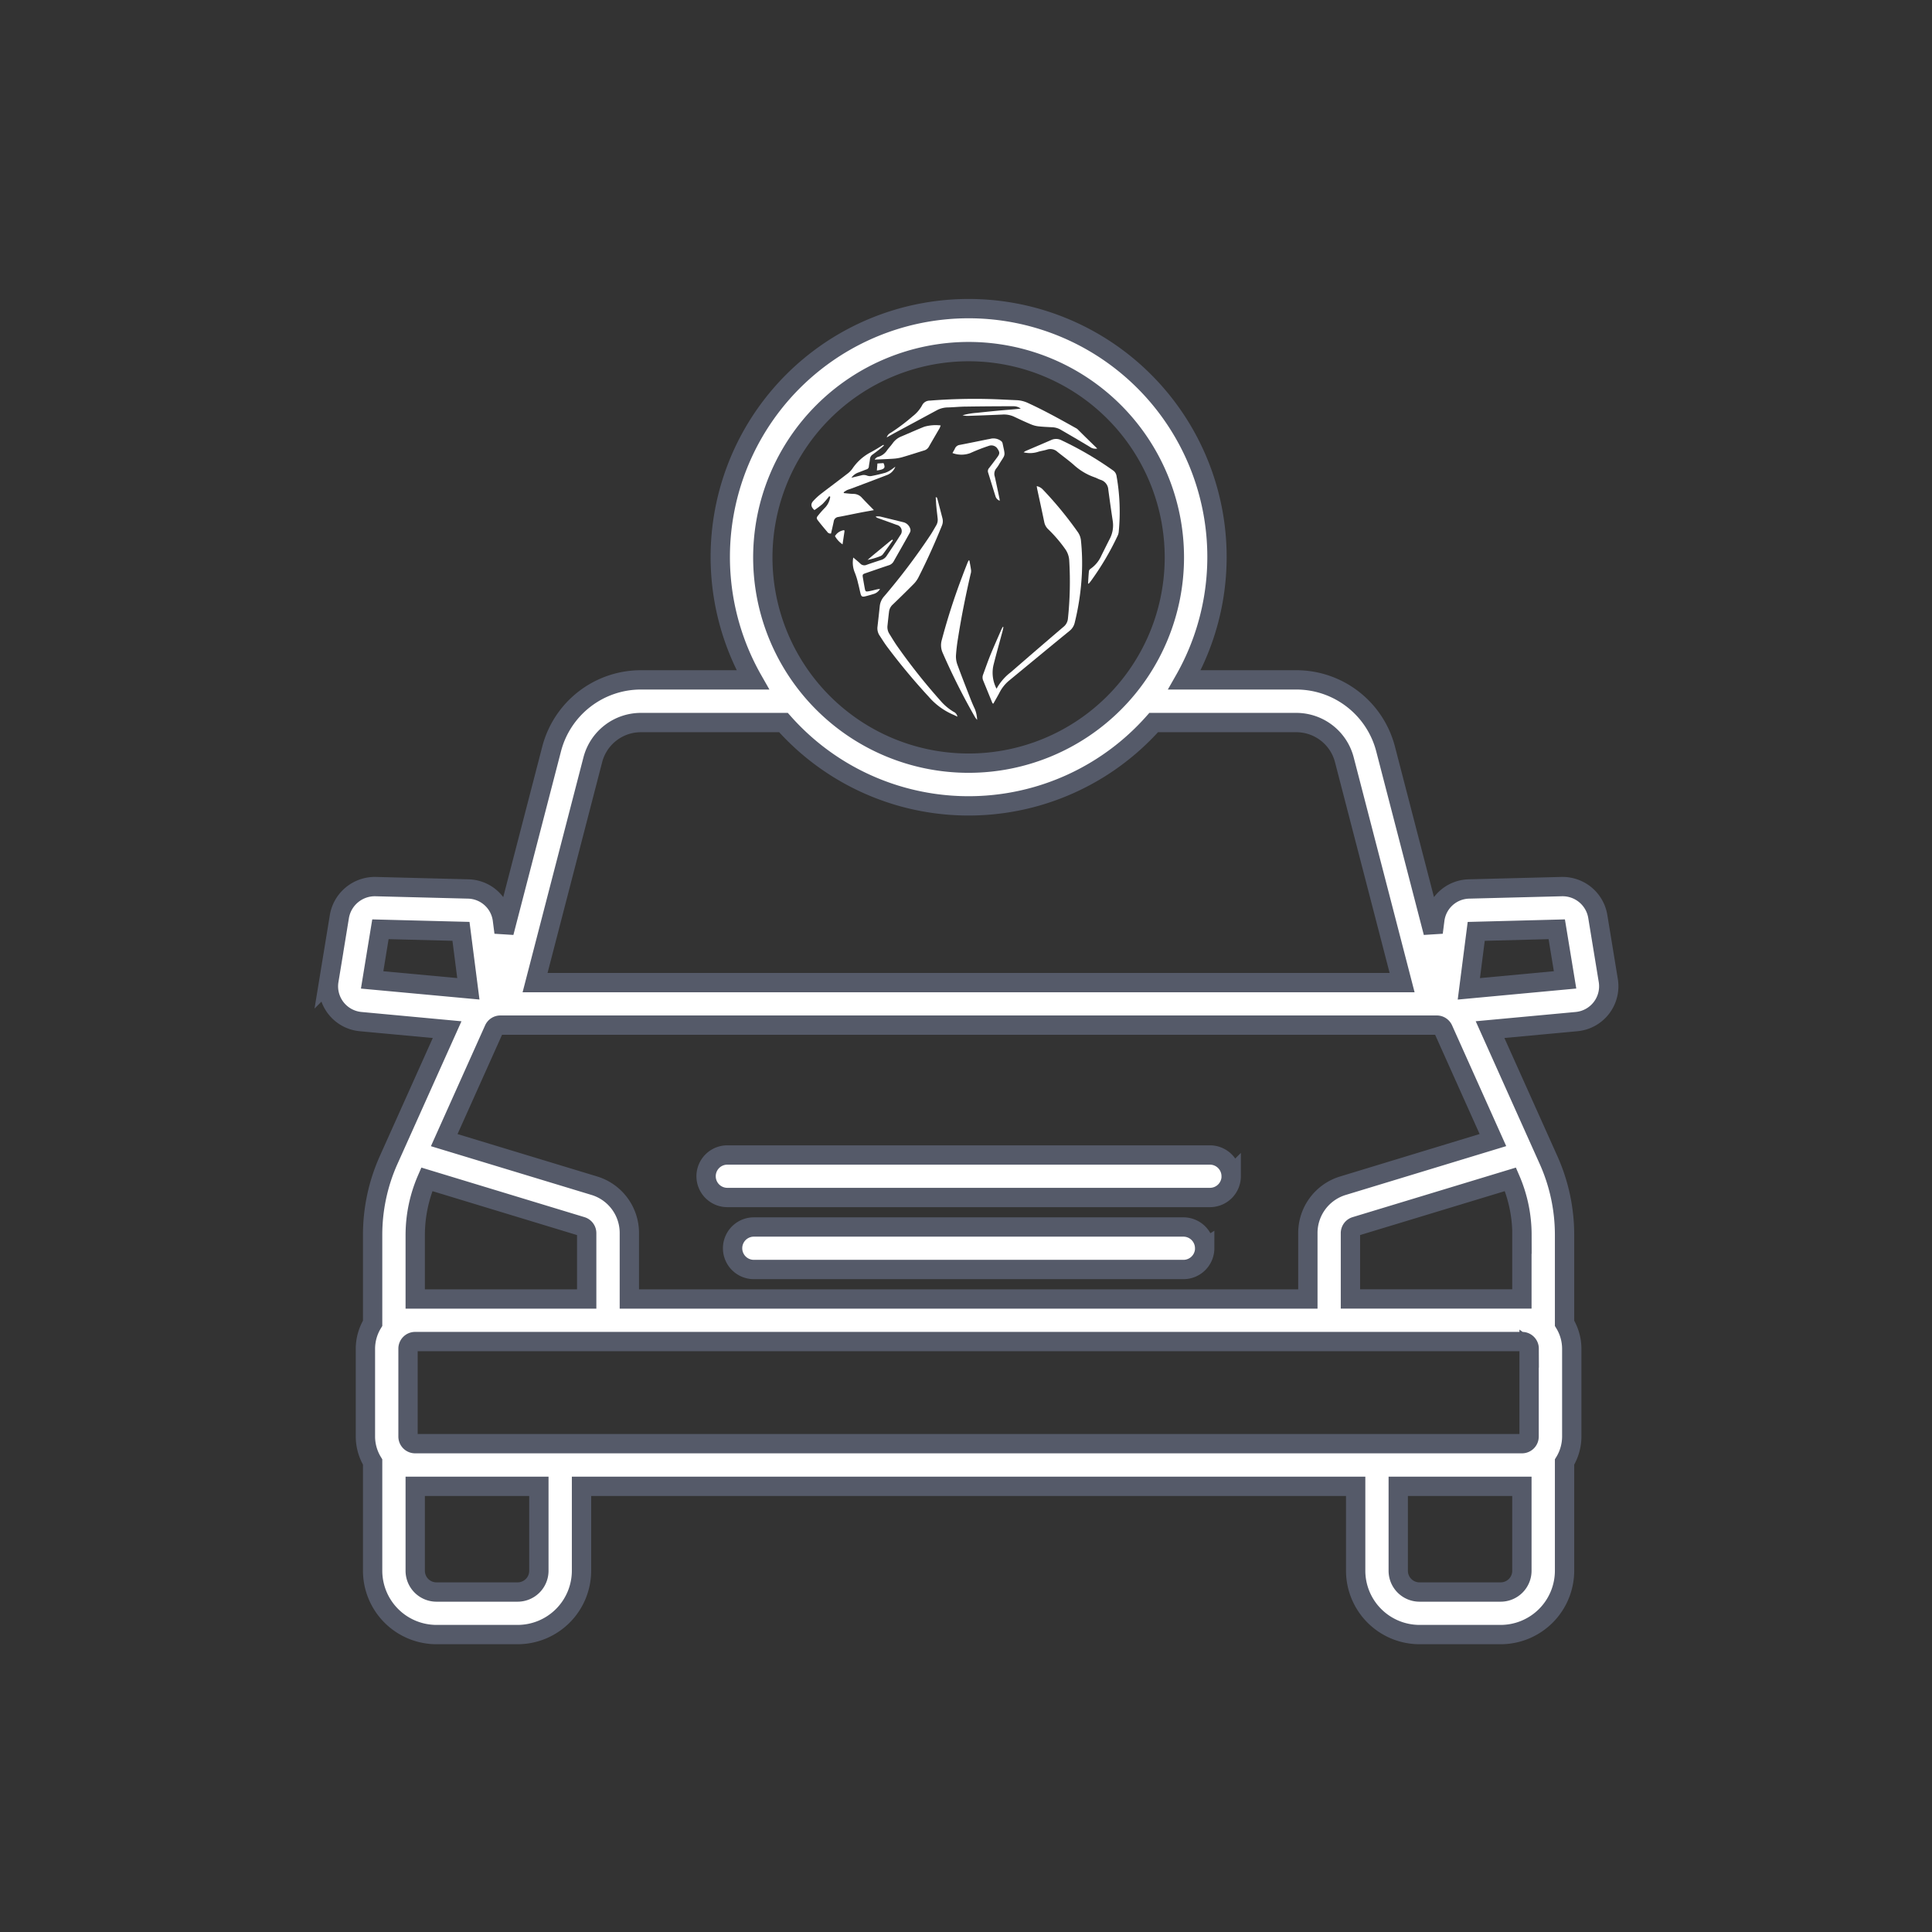 <?xml version="1.0" encoding="UTF-8"?> <svg xmlns="http://www.w3.org/2000/svg" width="100" height="100" viewBox="0 0 100 100"><rect x="0" y="0" width="100" height="100" fill="#333333" stroke="none"/><g id="peugeot-autodisa-icon-mobile-ocasion-peugeot" transform="translate(10289 17647)"><g id="Grupo_1443" data-name="Grupo 1443" transform="translate(-10447 -17956.848)"><g id="Grupo_1421" data-name="Grupo 1421" transform="translate(198.094 327.341)"><path id="Trazado_830" data-name="Trazado 830" d="M922.952,180.923a.6.6,0,0,1,.31.169,19.285,19.285,0,0,1,1.81,2.2.918.918,0,0,1,.169.445,11.5,11.5,0,0,1,.048,1.722,13.226,13.226,0,0,1-.374,2.544.758.758,0,0,1-.279.423c-1.045.853-2.084,1.715-3.126,2.572a1.946,1.946,0,0,0-.478.6c-.105.2-.218.391-.326.585-.026-.013-.043-.016-.046-.025-.161-.394-.321-.788-.483-1.182a.4.4,0,0,1,0-.3c.123-.333.238-.669.372-1,.178-.436.371-.866.559-1.3.025-.057.056-.112.083-.168l.038.012c-.015.069-.028.139-.046.208-.158.592-.326,1.181-.474,1.776a1.789,1.789,0,0,0,.157,1.194c.006,0,.015,0,.017-.008a2.719,2.719,0,0,1,.733-.84q1.352-1.176,2.715-2.339a.613.613,0,0,0,.235-.423,18.146,18.146,0,0,0,.068-3.017,1.126,1.126,0,0,0-.21-.594,7.275,7.275,0,0,0-.882-1.027.685.685,0,0,1-.2-.364c-.117-.569-.242-1.136-.363-1.7C922.969,181.04,922.964,181,922.952,180.923Z" transform="translate(-909.385 -173.254)" fill="#fff"></path><path id="Trazado_831" data-name="Trazado 831" d="M855.83,188.047a.625.625,0,0,1,.036.083q.133.505.263,1.011a.592.592,0,0,1-.03.379c-.371.915-.776,1.815-1.224,2.695a1.4,1.4,0,0,1-.253.339c-.349.353-.705.7-1.063,1.045a.579.579,0,0,0-.192.348c-.032.249-.057.5-.084.75a.648.648,0,0,0,.1.425c.13.208.255.42.395.62a30.747,30.747,0,0,0,2.235,2.822,2.758,2.758,0,0,0,.689.587.338.338,0,0,1,.2.253c-.089-.042-.16-.08-.234-.11a3.5,3.5,0,0,1-1.25-.921,32.384,32.384,0,0,1-2.177-2.619c-.13-.177-.245-.364-.366-.547a.671.671,0,0,1-.109-.461q.062-.538.119-1.077a.9.9,0,0,1,.232-.5,33.016,33.016,0,0,0,2.379-3.15c.107-.161.2-.331.3-.5a.568.568,0,0,0,.084-.37c-.022-.212-.049-.423-.069-.634-.014-.153-.021-.307-.031-.46Z" transform="translate(-847.441 -179.803)" fill="#fff"></path><path id="Trazado_832" data-name="Trazado 832" d="M869.582,127.628a.486.486,0,0,1-.383-.087c-.5-.3-1.011-.6-1.518-.893a.955.955,0,0,0-.443-.123c-.238-.012-.478-.022-.715-.049a1.369,1.369,0,0,1-.37-.1c-.3-.125-.59-.261-.883-.4a1.255,1.255,0,0,0-.6-.108c-.587.028-1.174.048-1.76.069a1.048,1.048,0,0,1-.3-.032,3.668,3.668,0,0,1,.74-.126q.375-.041.751-.078c.257-.025.514-.05.771-.071s.5-.037.75-.071a.636.636,0,0,0-.384-.121c-.813,0-1.627.006-2.44.018-.322,0-.644.037-.967.044a1.237,1.237,0,0,0-.572.156q-1.03.557-2.062,1.111c-.164.088-.326.181-.512.284a.394.394,0,0,1,.206-.238,9.993,9.993,0,0,0,1.143-.861,1.794,1.794,0,0,0,.477-.552.438.438,0,0,1,.4-.253,29.488,29.488,0,0,1,3.308-.075c.394.014.787.036,1.18.052a1.52,1.52,0,0,1,.579.138c.852.389,1.67.844,2.484,1.3a.476.476,0,0,1,.1.065Q869.068,127.133,869.582,127.628Z" transform="translate(-852.882 -121.904)" fill="#fff"></path><path id="Trazado_833" data-name="Trazado 833" d="M811.389,157.055a4.592,4.592,0,0,1-.343.4,4.7,4.7,0,0,1-.423.319c-.189-.162-.205-.319-.056-.476a3.219,3.219,0,0,1,.352-.331c.459-.356.926-.7,1.386-1.057a1.2,1.2,0,0,0,.274-.268,2.6,2.6,0,0,1,.971-.867c.219-.116.428-.252.642-.379l.027.035c-.049.045-.1.093-.148.135-.142.112-.285.222-.431.329a.31.31,0,0,0-.144.237c-.011.128-.043.255-.056.383a.163.163,0,0,1-.122.153c-.158.057-.312.123-.47.18a.741.741,0,0,0-.312.253l.509-.123a.452.452,0,0,1,.3.012.44.44,0,0,0,.242.019c.234-.046.467-.1.7-.165a1.169,1.169,0,0,0,.274-.138c.081-.049.155-.11.249-.178a.736.736,0,0,1-.446.438c-.614.237-1.23.469-1.845.7-.072.028-.149.046-.218.079a1.431,1.431,0,0,0-.167.109l.012.042c.163.014.327.037.491.041a.585.585,0,0,1,.443.2c.19.208.392.406.619.64-.267.049-.491.087-.715.131-.374.073-.746.154-1.12.222a.268.268,0,0,0-.243.234c-.043.208-.093.415-.14.624a.2.2,0,0,1-.2-.092c-.163-.192-.325-.385-.478-.584-.082-.107-.077-.156.01-.258a5.479,5.479,0,0,1,.373-.42,1.02,1.02,0,0,0,.254-.546Z" transform="translate(-808.561 -148.866)" fill="#fff"></path><path id="Trazado_834" data-name="Trazado 834" d="M949.768,158.167c.014-.217.024-.434.047-.651a.2.2,0,0,1,.089-.117,1.622,1.622,0,0,0,.555-.682c.142-.283.281-.567.425-.848a1.506,1.506,0,0,0,.163-.937q-.123-.813-.231-1.629a.562.562,0,0,0-.41-.508c-.1-.034-.2-.093-.3-.127a3.116,3.116,0,0,1-1.086-.652c-.267-.234-.557-.441-.833-.664a.543.543,0,0,0-.54-.118c-.16.05-.329.07-.488.123a1.37,1.37,0,0,1-.726.018.849.849,0,0,1,.1-.066c.444-.191.89-.38,1.334-.573a.6.6,0,0,1,.521.013,17.444,17.444,0,0,1,2.672,1.562.42.42,0,0,1,.182.283,10.562,10.562,0,0,1,.112,2.913.6.6,0,0,1-.061.2,14.32,14.32,0,0,1-1.39,2.346c-.031.041-.065.079-.1.119Z" transform="translate(-933.545 -145.456)" fill="#fff"></path><path id="Trazado_835" data-name="Trazado 835" d="M895.037,228.518c.03.171.065.34.087.512a.557.557,0,0,1-.026.19c-.254,1.1-.478,2.207-.652,3.324a8.93,8.93,0,0,0-.106.9,1.228,1.228,0,0,0,.078.472c.208.57.431,1.134.651,1.7.075.192.154.384.243.57a1.7,1.7,0,0,1,.125.578,1.151,1.151,0,0,1-.1-.124,33.966,33.966,0,0,1-1.688-3.354.96.96,0,0,1-.047-.639,33.131,33.131,0,0,1,1.074-3.334c.082-.224.171-.446.258-.668.018-.047.042-.091.063-.136Z" transform="translate(-884.954 -216.997)" fill="#fff"></path><path id="Trazado_836" data-name="Trazado 836" d="M851.025,143.689a.3.3,0,0,1,.211-.153.812.812,0,0,0,.422-.319c.093-.131.207-.247.3-.378a1,1,0,0,1,.432-.343c.4-.169.8-.349,1.21-.512a2.216,2.216,0,0,1,.839-.064,1.145,1.145,0,0,1-.055.141c-.183.318-.37.634-.552.954a.406.406,0,0,1-.247.2c-.382.116-.761.242-1.145.352a2.234,2.234,0,0,1-.455.076C851.679,143.664,851.37,143.673,851.025,143.689Z" transform="translate(-845.844 -137.393)" fill="#fff"></path><path id="Trazado_837" data-name="Trazado 837" d="M837.056,202.448c.137.117.253.207.358.309a.291.291,0,0,0,.333.068c.249-.088.5-.171.752-.252a.5.5,0,0,0,.276-.2c.239-.36.486-.715.713-1.082a.33.33,0,0,0-.191-.535c-.326-.121-.655-.237-.982-.356a.191.191,0,0,1-.1-.076,1.021,1.021,0,0,1,.228,0c.408.1.813.2,1.222.3a.5.5,0,0,1,.346.359.247.247,0,0,1-.03.182c-.276.5-.557.99-.837,1.484a.426.426,0,0,1-.253.2c-.4.133-.794.27-1.19.406-.164.056-.175.072-.148.234.032.191.065.382.1.571.029.146.05.161.2.134s.29-.065.434-.1c.043-.009.087-.014.154-.025a.555.555,0,0,1-.3.255c-.154.048-.309.094-.465.132s-.206.013-.247-.152-.078-.353-.125-.527a3.52,3.52,0,0,0-.178-.571A1.336,1.336,0,0,1,837.056,202.448Z" transform="translate(-832.984 -191.083)" fill="#fff"></path><path id="Trazado_838" data-name="Trazado 838" d="M900.861,151.015c.055-.1.1-.165.129-.235a.315.315,0,0,1,.25-.186c.487-.093.973-.194,1.459-.292a1.468,1.468,0,0,0,.152-.03.654.654,0,0,1,.528.121.185.185,0,0,1,.06.073.258.258,0,0,1,.022.074c.142.669.146.516-.166,1.024a1.675,1.675,0,0,1-.161.241.448.448,0,0,0-.081.434c.086.384.165.769.246,1.153.005.024.005.05.009.093a.361.361,0,0,1-.22-.232c-.13-.412-.255-.825-.384-1.237a.235.235,0,0,1,.058-.231q.22-.282.432-.571c.128-.176.12-.256-.033-.466a.382.382,0,0,0-.4-.11,9.4,9.4,0,0,0-.972.378A1.322,1.322,0,0,1,900.861,151.015Z" transform="translate(-891.656 -145.059)" fill="#fff"></path><path id="Trazado_846" data-name="Trazado 846" d="M847.741,215.216c-.172.241-.342.483-.519.721a.316.316,0,0,1-.138.1,3.862,3.862,0,0,1-.657.193c.082-.071.164-.143.248-.213s.169-.14.254-.21l.269-.222c.085-.07.169-.14.255-.209a2.94,2.94,0,0,1,.253-.2Z" transform="translate(-841.618 -204.741)" fill="#fff"></path><path id="Trazado_847" data-name="Trazado 847" d="M825.56,209.454a.643.643,0,0,1,.478-.309.214.214,0,0,1,.014.064c-.032.223-.066.445-.1.671A1.291,1.291,0,0,1,825.56,209.454Z" transform="translate(-822.436 -199.197)" fill="#fff"></path><path id="Trazado_848" data-name="Trazado 848" d="M852.4,166.528l.028-.363.316-.02C852.86,166.4,852.8,166.471,852.4,166.528Z" transform="translate(-847.107 -159.668)" fill="#fff"></path></g><g id="noun_car_sale_3650958" data-name="noun_car sale_3650958" transform="translate(170.107 322.547)"><path id="Trazado_813" data-name="Trazado 813" d="M71.138,38.054l-.545-3.324h0a1.845,1.845,0,0,0-1.813-1.539h-.047l-4.8.123a1.825,1.825,0,0,0-1.775,1.6l-.084.654-2.463-9.5a4.775,4.775,0,0,0-4.622-3.577H49.2a12.855,12.855,0,1,0-22.342,0H21.067a4.776,4.776,0,0,0-4.622,3.577l-2.463,9.5-.084-.654h0a1.826,1.826,0,0,0-1.775-1.6l-4.8-.123A1.862,1.862,0,0,0,5.461,34.73l-.544,3.324a1.835,1.835,0,0,0,1.642,2.125l4.477.416L8,47.362a9.483,9.483,0,0,0-.82,3.852v4.579a2.543,2.543,0,0,0-.373,1.314v4.554a2.543,2.543,0,0,0,.373,1.314V68.6a3.309,3.309,0,0,0,3.306,3.306h4.2A3.309,3.309,0,0,0,17.992,68.6V64.232h40.07V68.6a3.309,3.309,0,0,0,3.306,3.306h4.2A3.309,3.309,0,0,0,68.874,68.6V62.975a2.543,2.543,0,0,0,.373-1.314V57.107a2.543,2.543,0,0,0-.373-1.314V51.214a9.473,9.473,0,0,0-.821-3.853l-3.035-6.767,4.477-.415a1.837,1.837,0,0,0,1.643-2.126ZM38.028,5.5A10.651,10.651,0,1,1,27.376,16.155,10.664,10.664,0,0,1,38.028,5.5ZM18.578,26.621A2.571,2.571,0,0,1,21.067,24.7h7.378a12.8,12.8,0,0,0,19.163,0h7.379a2.57,2.57,0,0,1,2.489,1.926l2.99,11.536H15.588ZM7.155,38.021,7.584,35.4l4.169.107.382,2.974Zm2.23,13.193a7.265,7.265,0,0,1,.6-2.871L18,50.779a.365.365,0,0,1,.26.352v3.406H9.385Zm6.4,17.39a1.1,1.1,0,0,1-1.1,1.1h-4.2a1.1,1.1,0,0,1-1.1-1.1V64.232h6.4Zm50.881,0a1.1,1.1,0,0,1-1.1,1.1h-4.2a1.1,1.1,0,0,1-1.1-1.1V64.232h6.4Zm.373-11.5v4.554a.368.368,0,0,1-.367.367H9.379a.368.368,0,0,1-.367-.367V57.107a.368.368,0,0,1,.367-.367h57.3A.368.368,0,0,1,67.043,57.107Zm-.373-5.893v3.322H57.791V51.13a.365.365,0,0,1,.26-.352l8.022-2.435A7.26,7.26,0,0,1,66.67,51.214Zm-1.5-4.9L57.412,48.67a2.557,2.557,0,0,0-1.824,2.461v3.406H20.468V51.13a2.557,2.557,0,0,0-1.824-2.461l-7.758-2.355,2.572-5.736a.369.369,0,0,1,.336-.217H62.261a.368.368,0,0,1,.335.217ZM63.92,38.483l.382-2.974L68.47,35.4l.43,2.619Zm-12.3,9.7a1.1,1.1,0,0,1-1.1,1.1H25.54a1.1,1.1,0,1,1,0-2.2H50.515A1.1,1.1,0,0,1,51.617,48.186Zm-1.372,3.727a1.1,1.1,0,0,1-1.1,1.1H26.912a1.1,1.1,0,1,1,0-2.2H49.143A1.1,1.1,0,0,1,50.245,51.912Z" transform="translate(0 0)" fill="#fff" stroke="#555a69" stroke-width="1"></path></g></g><rect id="Rectángulo_296" data-name="Rectángulo 296" width="100" height="100" transform="translate(-10289 -17647)" fill="none"></rect></g></svg> 